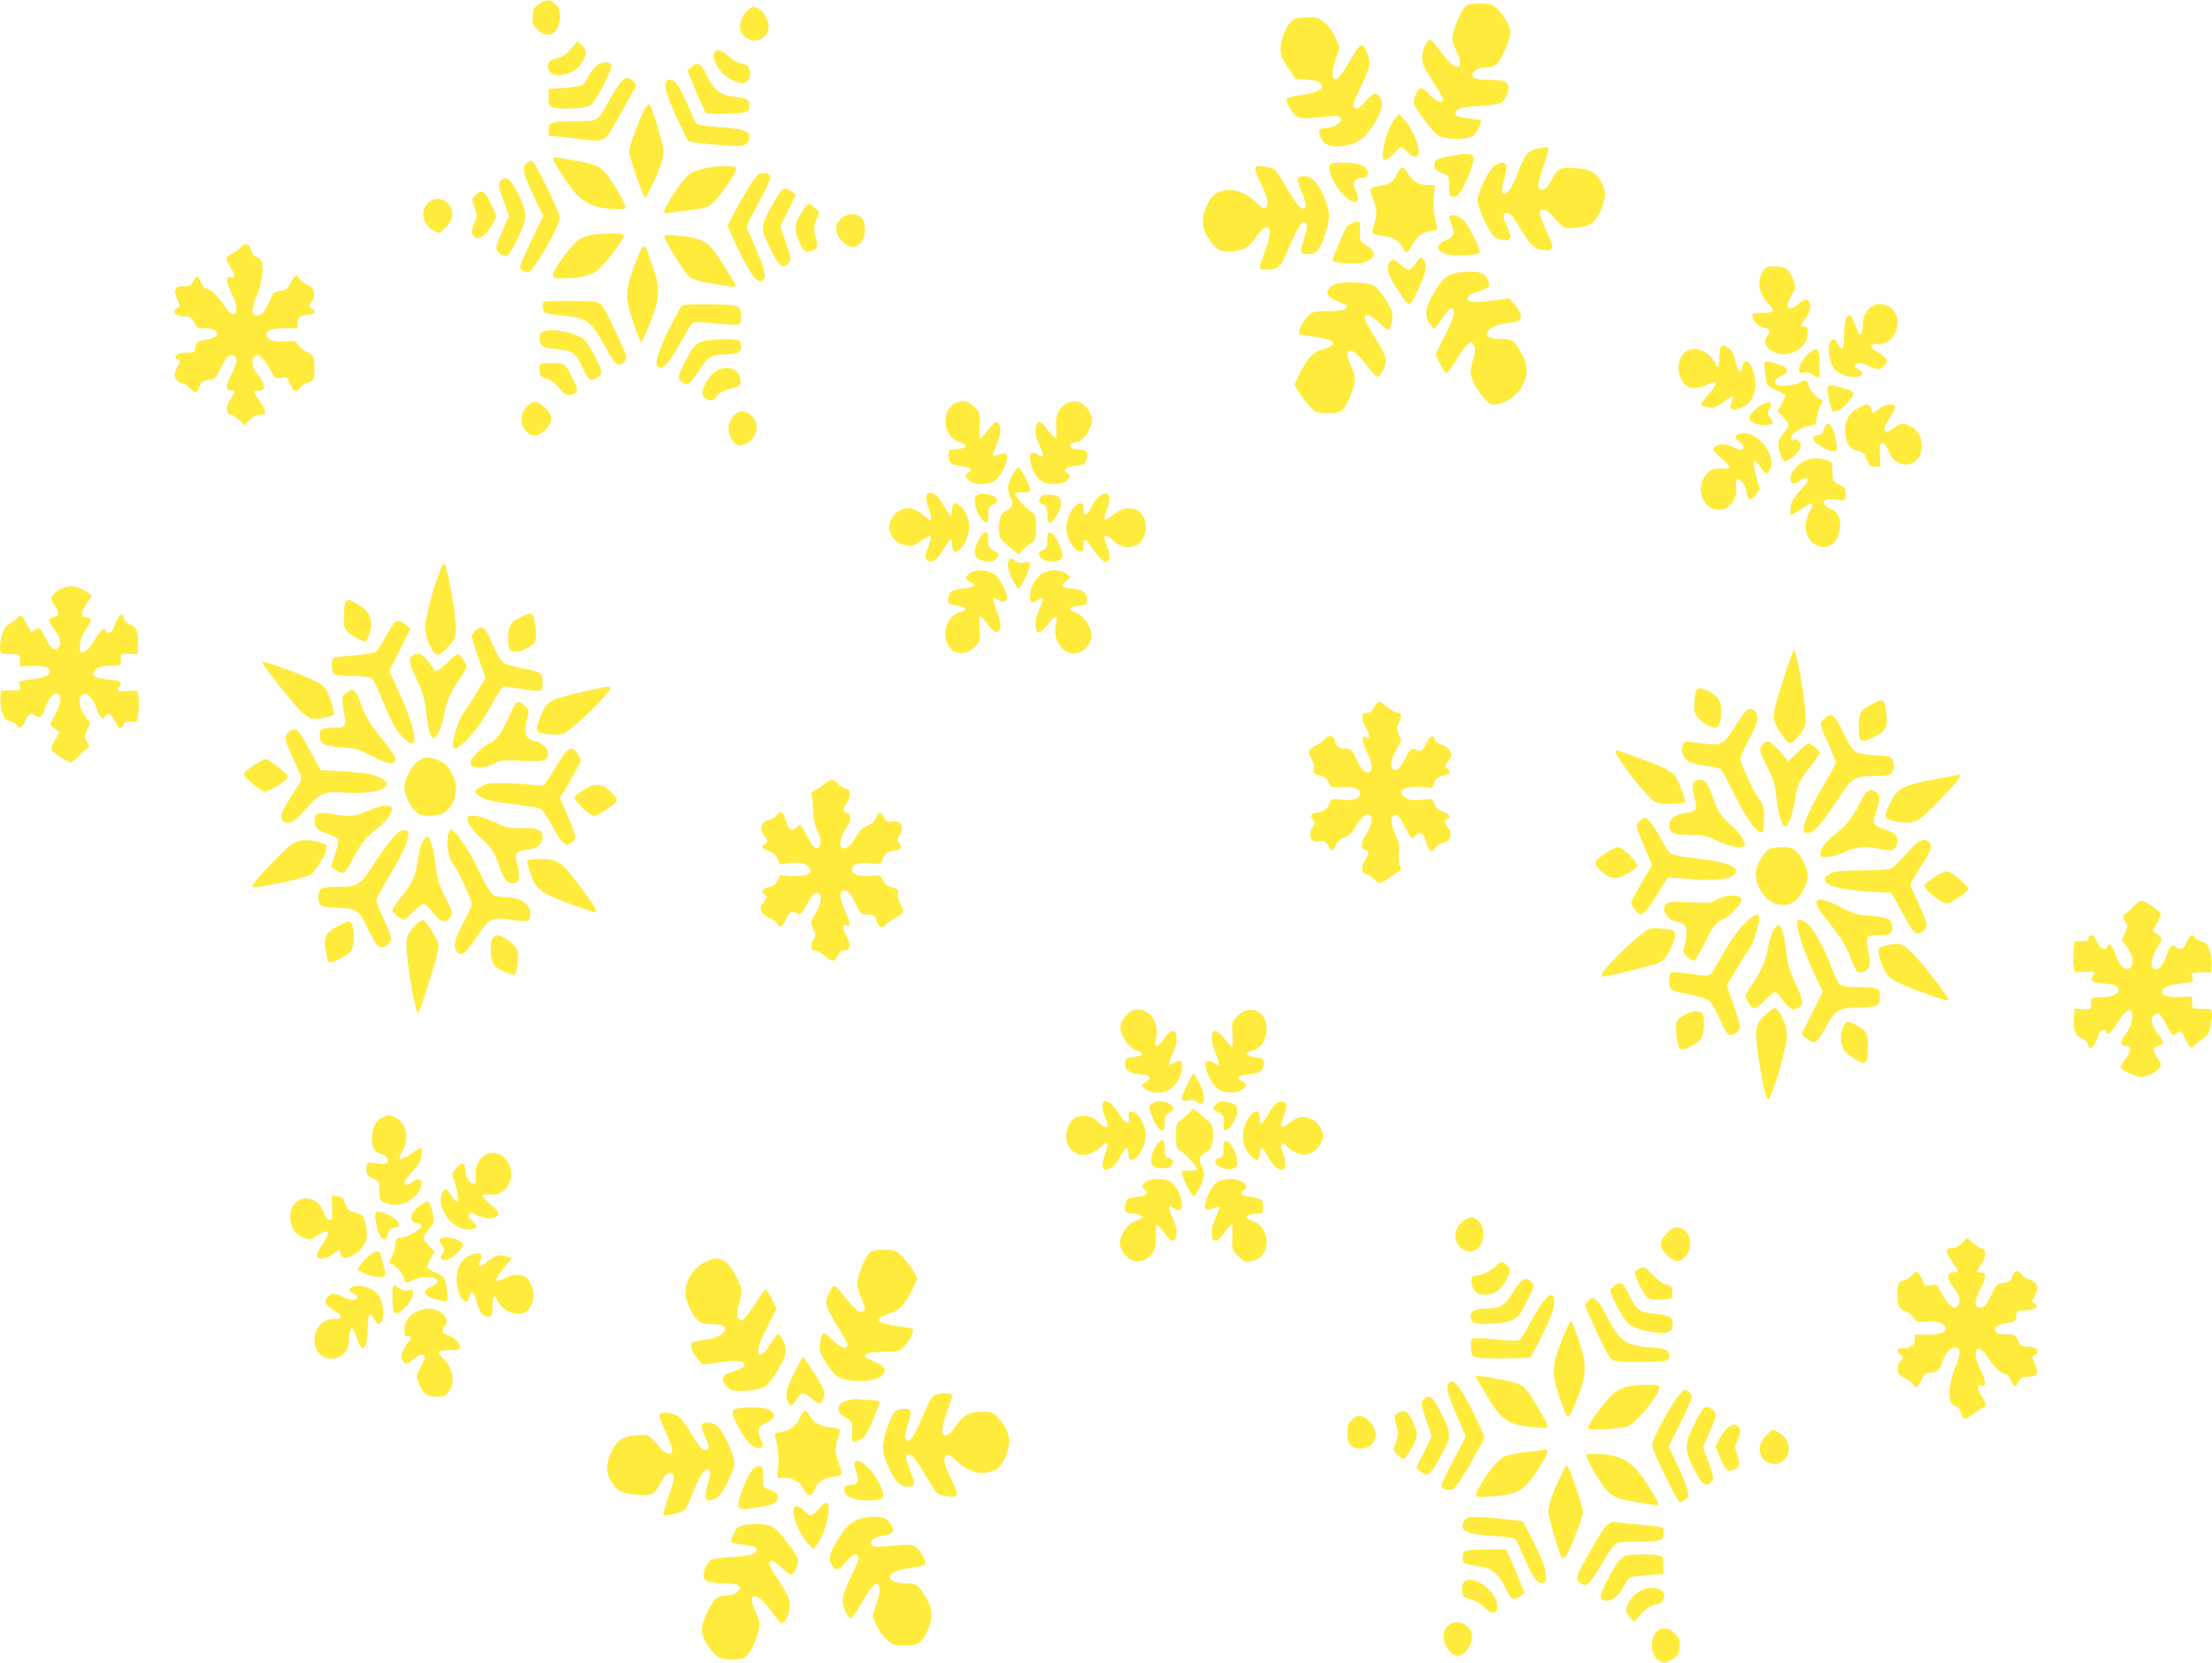 <?xml version="1.0" standalone="no"?>
<!DOCTYPE svg PUBLIC "-//W3C//DTD SVG 20010904//EN"
 "http://www.w3.org/TR/2001/REC-SVG-20010904/DTD/svg10.dtd">
<svg version="1.0" xmlns="http://www.w3.org/2000/svg"
 width="1280pt" height="962pt" viewBox="0 0 1280 962"
 preserveAspectRatio="xMidYMid meet">
<g transform="translate(0,962) scale(0.1,-0.1)"
fill="#ffeb3b" stroke="none">
<path d="M3119 9597 c-30 -20 -34 -29 -37 -70 -3 -41 1 -51 27 -77 62 -62 131
-24 131 72 0 40 -5 53 -26 73 -33 31 -52 31 -95 2z"/>
<path d="M8486 9589 c-20 -12 -58 -91 -76 -158 -10 -38 -8 -48 14 -98 28 -59
32 -88 16 -98 -18 -11 -55 21 -106 89 -26 36 -51 66 -55 66 -22 0 -49 -56 -49
-100 0 -42 8 -60 60 -139 33 -50 60 -98 60 -106 0 -27 -36 -15 -75 25 -21 22
-45 40 -52 40 -19 0 -47 -64 -40 -91 8 -31 104 -157 138 -182 35 -25 166 -28
203 -3 21 13 55 82 44 90 -1 2 -34 7 -73 12 -53 7 -71 13 -73 26 -5 27 33 39
136 45 54 3 107 10 119 14 28 10 55 62 51 97 -3 31 -27 39 -120 41 -69 1 -88
8 -88 30 0 20 39 41 75 41 54 0 75 18 111 94 42 93 43 125 3 188 -48 74 -71
88 -143 88 -33 0 -69 -5 -80 -11z"/>
<path d="M4316 9550 c-36 -43 -44 -95 -19 -128 55 -74 166 -28 149 63 -9 45
-51 95 -81 95 -14 0 -34 -13 -49 -30z"/>
<path d="M7481 9504 c-34 -24 -71 -110 -71 -166 0 -38 8 -57 43 -110 l42 -63
68 -5 c62 -5 86 -16 87 -41 0 -19 -45 -38 -114 -47 -43 -6 -83 -15 -88 -20
-15 -15 31 -94 62 -109 19 -8 50 -9 122 -1 54 6 104 8 113 4 43 -16 -13 -66
-75 -66 -38 0 -46 -19 -25 -60 20 -39 56 -53 120 -45 89 12 129 38 180 119 54
87 64 126 41 161 -23 35 -39 31 -84 -21 -27 -32 -45 -45 -56 -41 -24 9 -20 25
30 128 31 63 47 107 47 134 0 45 -27 105 -47 105 -7 0 -35 -38 -61 -85 -51
-90 -77 -121 -94 -110 -17 10 -13 52 10 120 l21 62 -22 52 c-12 28 -40 67 -61
86 -36 32 -44 35 -102 35 -42 0 -70 -5 -86 -16z"/>
<path d="M3323 9359 c-37 -46 -65 -68 -96 -75 -42 -8 -57 -22 -57 -49 0 -41
47 -60 108 -43 42 11 77 40 98 80 20 39 17 61 -10 87 l-24 23 -19 -23z"/>
<path d="M4134 9315 c-17 -42 34 -123 96 -155 70 -36 110 -23 110 36 0 36 -12
49 -57 58 -17 4 -48 23 -68 42 -39 36 -72 44 -81 19z"/>
<path d="M3447 9236 c-14 -13 -35 -42 -47 -65 -11 -23 -26 -44 -33 -47 -7 -2
-52 -7 -102 -12 l-90 -7 0 -49 c0 -48 1 -50 35 -59 19 -5 70 -7 113 -4 62 4
84 10 102 27 34 32 120 203 112 223 -9 25 -59 21 -90 -7z"/>
<path d="M4000 9232 l-22 -18 32 -79 c17 -44 41 -100 53 -125 l22 -45 77 -3
c42 -1 98 1 124 5 48 8 49 9 49 43 0 38 3 37 -117 55 -53 8 -97 50 -130 122
-31 68 -48 77 -88 45z"/>
<path d="M3587 9138 c-13 -18 -44 -67 -67 -108 -66 -116 -56 -110 -184 -111
-147 -1 -161 -6 -161 -49 l0 -35 75 -7 c41 -5 106 -12 144 -17 72 -10 98 -4
124 28 20 26 162 278 162 288 0 15 -35 43 -53 43 -9 0 -27 -15 -40 -32z"/>
<path d="M3854 9145 c-12 -29 8 -91 68 -217 l60 -126 42 -6 c84 -13 243 -24
270 -19 31 6 50 35 41 63 -8 26 -55 37 -187 46 -66 4 -112 12 -118 19 -6 7
-28 54 -49 104 -22 50 -49 104 -61 121 -23 32 -57 40 -66 15z"/>
<path d="M3741 9006 c-21 -25 -101 -229 -101 -258 0 -26 61 -212 84 -256 12
-22 14 -19 49 55 48 103 67 159 67 198 0 32 -65 253 -79 268 -4 4 -13 1 -20
-7z"/>
<path d="M8072 8935 c-48 -61 -89 -223 -62 -240 8 -5 27 7 52 34 22 22 42 41
46 41 3 0 21 -14 38 -31 67 -64 86 -1 33 106 -17 35 -43 75 -59 90 l-27 26
-21 -26z"/>
<path d="M8903 8761 c-59 -10 -78 -31 -114 -128 -34 -90 -62 -133 -85 -133
-18 0 -18 20 2 91 9 32 14 65 11 74 -9 21 -40 19 -72 -7 -34 -26 -95 -154 -95
-198 0 -42 71 -193 101 -213 13 -10 38 -17 56 -17 40 0 43 17 13 81 -27 60
-26 81 3 77 16 -2 36 -26 70 -83 61 -102 84 -125 133 -131 69 -8 72 3 25 103
-22 50 -41 100 -41 111 0 34 35 27 72 -15 71 -79 65 -76 135 -70 79 6 109 25
142 90 34 69 37 123 9 171 -34 58 -64 75 -140 82 -95 9 -113 2 -142 -54 -28
-56 -50 -77 -71 -68 -22 8 -19 33 18 140 31 88 34 108 18 105 -3 -1 -25 -5
-48 -8z"/>
<path d="M8383 8715 c-77 -17 -83 -20 -83 -50 0 -26 10 -35 55 -50 29 -10 30
-13 30 -70 0 -54 2 -60 22 -63 14 -2 29 7 46 30 30 40 82 182 74 203 -8 19
-58 19 -144 0z"/>
<path d="M3200 8702 c0 -17 100 -169 135 -205 56 -57 107 -79 202 -85 60 -3
83 -2 83 7 0 29 -93 182 -131 217 -30 27 -69 39 -183 59 -103 17 -106 18 -106
7z"/>
<path d="M3046 8675 c-27 -20 -18 -61 45 -194 l52 -112 -66 -137 c-37 -75 -67
-145 -67 -154 0 -25 37 -43 56 -27 42 34 174 270 174 309 0 32 -147 330 -162
330 -7 0 -21 -7 -32 -15z"/>
<path d="M7703 8673 c-35 -13 14 -129 78 -187 64 -58 97 -40 64 34 -21 47 -11
67 38 72 27 2 32 7 32 28 0 37 -53 60 -135 59 -36 0 -71 -3 -77 -6z"/>
<path d="M4080 8646 c-72 -16 -92 -27 -133 -78 -50 -63 -110 -165 -103 -176 3
-6 21 -7 43 -2 21 5 72 11 113 15 41 4 88 15 103 24 42 24 157 182 157 216 0
19 -97 20 -180 1z"/>
<path d="M7265 8647 c-4 -8 7 -41 23 -73 47 -95 57 -133 39 -151 -14 -14 -20
-11 -65 31 -70 65 -143 83 -216 52 -25 -11 -40 -28 -60 -69 -35 -75 -34 -130
2 -188 45 -68 67 -84 121 -83 82 1 118 20 159 82 25 37 44 57 57 57 31 0 30
-42 -4 -135 -17 -46 -31 -90 -31 -97 0 -8 13 -13 34 -13 60 0 85 16 108 67 81
189 104 227 126 200 8 -10 6 -29 -8 -76 -29 -92 -28 -101 18 -101 50 0 67 19
98 110 34 95 32 140 -5 223 -39 86 -69 117 -116 117 -44 0 -44 -10 -8 -103 20
-51 24 -70 15 -79 -18 -18 -47 14 -108 118 -29 50 -60 96 -67 103 -8 6 -35 14
-60 17 -37 5 -48 3 -52 -9z"/>
<path d="M8089 8623 c-19 -50 -48 -71 -105 -79 -60 -7 -62 -12 -40 -71 24 -65
26 -89 11 -139 -8 -27 -15 -54 -15 -60 0 -6 24 -14 54 -17 62 -6 101 -28 122
-68 19 -39 30 -36 54 10 25 51 59 77 110 85 33 5 40 10 36 24 -17 52 -25 130
-19 182 l6 60 -45 0 c-51 0 -89 24 -113 71 -19 37 -42 37 -56 2z"/>
<path d="M4360 8578 c-17 -23 -58 -91 -91 -152 l-60 -109 22 -51 c32 -76 88
-184 116 -227 29 -44 51 -55 71 -36 18 19 5 67 -54 200 -24 55 -44 104 -44
108 0 5 32 67 71 139 39 71 69 137 67 147 -2 12 -14 19 -35 21 -28 3 -36 -3
-63 -40z"/>
<path d="M2897 8572 c-16 -18 -15 -24 15 -109 l33 -91 -23 -54 c-56 -128 -58
-135 -37 -158 21 -23 48 -26 63 -7 6 6 29 49 51 94 54 109 54 142 -1 253 -46
91 -69 107 -101 72z"/>
<path d="M4512 8505 c-11 -13 -39 -61 -62 -106 -49 -95 -49 -103 13 -229 45
-91 68 -108 100 -72 17 18 16 24 -15 115 l-32 96 44 92 45 91 -24 19 c-31 25
-46 24 -69 -6z"/>
<path d="M2749 8489 c-11 -11 -19 -26 -16 -32 31 -85 31 -86 14 -122 -21 -44
-22 -69 -2 -85 12 -10 21 -10 40 -2 26 12 85 95 85 120 0 8 -14 43 -31 78 -33
70 -53 80 -90 43z"/>
<path d="M2475 8445 c-47 -46 -28 -127 37 -161 30 -15 31 -15 64 17 18 17 36
45 39 61 19 84 -81 143 -140 83z"/>
<path d="M4640 8393 c-42 -66 -46 -100 -20 -161 29 -68 42 -78 80 -62 34 14
35 21 18 85 -10 39 -10 52 5 93 l18 47 -26 23 c-14 12 -30 22 -36 22 -5 0 -23
-21 -39 -47z"/>
<path d="M4865 8355 c-38 -37 -34 -88 9 -131 41 -41 74 -43 106 -9 31 33 34
113 6 144 -28 30 -89 29 -121 -4z"/>
<path d="M8393 8373 c-10 -3 -9 -13 2 -40 26 -61 20 -83 -24 -100 -66 -26 -65
-66 3 -84 43 -12 173 -6 188 9 11 11 -63 161 -93 188 -26 24 -57 35 -76 27z"/>
<path d="M7825 8330 c-12 -4 -25 -14 -31 -21 -13 -17 -84 -182 -84 -196 0 -14
132 -23 178 -12 71 16 81 64 22 98 -42 23 -44 29 -40 99 2 44 -5 49 -45 32z"/>
<path d="M3420 8261 c-19 -4 -44 -12 -56 -18 -50 -28 -164 -177 -164 -215 0
-16 9 -18 68 -18 88 1 149 15 190 47 39 29 152 178 152 199 0 11 -17 14 -77
13 -43 -1 -94 -4 -113 -8z"/>
<path d="M3846 8244 c13 -36 99 -176 129 -210 28 -31 38 -35 152 -56 68 -12
125 -19 128 -16 10 10 -114 205 -150 237 -41 36 -84 49 -188 58 -73 6 -77 5
-71 -13z"/>
<path d="M1397 8192 c-10 -11 -33 -28 -52 -38 -42 -22 -43 -32 -9 -84 26 -39
26 -64 -1 -54 -30 12 -28 -28 4 -91 58 -112 22 -173 -42 -72 -36 56 -80 97
-104 97 -8 0 -21 16 -29 35 -17 42 -29 44 -46 8 -11 -23 -20 -28 -52 -28 -54
0 -65 -21 -41 -75 18 -39 18 -43 2 -51 -37 -21 -14 -49 41 -49 34 0 44 -8 59
-42 11 -25 18 -28 62 -28 32 0 53 -5 61 -16 19 -22 -4 -41 -65 -51 -47 -8 -50
-10 -53 -41 -3 -31 -4 -32 -51 -32 -56 0 -85 -21 -54 -39 17 -10 17 -11 1 -41
-10 -18 -18 -40 -18 -49 0 -21 30 -51 51 -51 9 0 25 -11 37 -25 29 -33 40 -32
57 9 13 30 20 35 52 38 36 3 40 7 73 73 29 59 39 70 60 70 38 0 38 -39 -1
-111 -34 -64 -34 -94 1 -94 26 0 25 -2 -6 -49 -29 -45 -29 -84 1 -89 11 -2 34
-17 51 -33 l30 -29 29 30 c18 19 39 30 56 30 43 0 44 17 5 74 -20 29 -36 56
-36 59 0 4 11 7 25 7 46 0 42 39 -11 103 -27 33 -31 79 -9 97 13 11 20 9 41
-11 14 -13 37 -46 51 -72 24 -47 26 -49 59 -42 32 6 36 4 49 -28 22 -52 39
-62 58 -33 9 13 28 27 44 31 37 9 43 20 43 82 0 68 -6 81 -45 98 -19 7 -41 25
-51 40 -16 24 -20 25 -73 20 -61 -6 -103 8 -109 37 -5 26 35 40 109 39 l69 -1
0 30 c0 33 26 50 76 50 27 0 33 24 9 34 -19 7 -19 30 1 46 9 8 14 25 12 44 -2
25 -11 35 -40 48 -20 10 -42 27 -48 38 -14 26 -25 19 -50 -30 -17 -33 -25 -39
-56 -42 -21 -2 -40 -10 -45 -18 -4 -8 -17 -36 -29 -63 -23 -50 -48 -71 -74
-61 -22 9 -20 41 9 112 44 109 46 218 3 224 -14 2 -25 15 -33 38 -14 41 -34
48 -58 22z"/>
<path d="M3693 8138 c-77 -185 -81 -232 -27 -390 21 -60 40 -108 44 -108 4 0
27 48 50 108 59 146 62 198 20 323 -53 155 -51 153 -87 67z"/>
<path d="M8190 8095 c-26 -43 -42 -44 -87 -5 -40 35 -49 37 -63 11 -20 -38
-10 -70 51 -162 69 -104 60 -105 120 15 40 82 50 141 27 164 -18 18 -24 15
-48 -23z"/>
<path d="M10222 8073 c-19 -7 -42 -58 -42 -93 0 -40 23 -90 56 -121 40 -37 32
-49 -36 -49 -51 0 -60 -3 -60 -18 0 -26 37 -62 71 -69 33 -6 36 -19 13 -51
-20 -29 -10 -59 29 -83 84 -51 207 10 207 102 0 32 -3 39 -20 39 -26 0 -25 4
4 43 31 42 39 72 26 97 -14 27 -26 25 -66 -10 -20 -17 -40 -27 -49 -24 -20 8
-19 14 11 73 27 51 27 51 10 96 -10 25 -27 52 -39 60 -20 14 -88 19 -115 8z"/>
<path d="M8428 8041 c-56 -12 -84 -35 -129 -112 -50 -87 -58 -132 -30 -176 12
-18 25 -33 30 -33 5 0 26 27 47 60 24 37 45 59 54 57 26 -5 13 -58 -42 -165
l-52 -102 27 -55 c15 -30 31 -55 36 -55 5 0 28 30 51 68 45 71 78 112 91 112
5 0 13 -9 19 -20 8 -16 7 -34 -4 -74 -9 -30 -16 -65 -16 -78 0 -57 89 -188
128 -188 68 0 140 47 174 114 32 62 29 120 -11 189 -39 68 -53 77 -124 77 -66
0 -90 19 -62 50 20 23 60 36 133 45 49 7 52 8 52 36 0 19 -12 42 -34 66 l-33
37 -96 -13 c-107 -15 -150 -10 -145 17 2 11 23 23 58 34 29 10 58 22 63 27 15
15 -13 71 -40 82 -28 10 -90 10 -145 0z"/>
<path d="M7740 7980 c-18 -4 -40 -16 -47 -26 -25 -34 -15 -50 50 -78 58 -25
61 -28 43 -42 -14 -9 -46 -14 -104 -14 -83 0 -85 -1 -116 -33 -37 -40 -61 -96
-43 -102 7 -2 49 -9 94 -15 93 -14 118 -30 81 -53 -13 -8 -37 -18 -55 -22 -40
-8 -87 -60 -124 -139 l-28 -60 22 -40 c12 -22 40 -59 63 -83 40 -42 42 -43
108 -43 80 0 94 11 132 104 31 75 30 110 -2 180 -26 58 -25 76 5 76 18 0 56
-38 114 -114 15 -20 32 -36 38 -36 16 0 49 63 49 95 0 20 -21 64 -59 125 -33
52 -61 104 -63 115 -6 36 30 28 80 -19 27 -25 52 -46 55 -46 12 0 29 73 23
102 -7 36 -77 138 -107 157 -27 16 -161 24 -209 11z"/>
<path d="M3147 7873 c-11 -11 -8 -50 6 -61 6 -6 50 -13 97 -17 148 -12 173
-32 260 -195 48 -91 71 -107 104 -71 17 19 17 22 -20 103 -88 198 -111 235
-145 242 -42 8 -294 8 -302 -1z"/>
<path d="M3942 7848 c-5 -7 -33 -58 -61 -113 -81 -161 -99 -229 -64 -242 23
-9 67 44 127 156 27 50 55 96 62 102 9 7 49 7 132 -2 65 -7 127 -9 136 -6 13
5 16 17 14 54 -4 59 -8 61 -194 62 -102 1 -144 -2 -152 -11z"/>
<path d="M10824 7842 c-30 -24 -44 -55 -44 -99 0 -21 -5 -45 -10 -53 -7 -11
-12 -6 -25 25 -31 80 -35 87 -48 82 -16 -5 -24 -47 -26 -129 -1 -74 -12 -85
-36 -38 -18 36 -30 38 -46 9 -14 -27 -6 -97 16 -140 25 -48 123 -77 165 -49
13 9 12 12 -4 25 -10 8 -23 16 -29 18 -17 5 2 27 24 27 11 0 32 -6 47 -14 52
-26 67 -27 90 -6 33 31 27 45 -28 79 -57 35 -57 51 -2 51 67 0 112 52 112 130
0 81 -96 131 -156 82z"/>
<path d="M3138 7699 c-21 -12 -23 -48 -5 -73 10 -14 34 -20 90 -26 93 -9 109
-21 148 -108 16 -34 35 -65 44 -68 20 -8 65 22 65 43 0 29 -68 157 -98 187
-47 44 -198 72 -244 45z"/>
<path d="M4095 7651 c-66 -11 -82 -27 -130 -123 -43 -86 -45 -92 -29 -109 34
-37 59 -24 108 55 51 82 74 96 158 96 27 0 58 5 69 10 21 12 25 50 7 68 -13
13 -114 14 -183 3z"/>
<path d="M9957 7613 c-4 -3 -7 -30 -7 -60 0 -53 -13 -71 -25 -34 -3 11 -22 34
-41 50 -39 35 -94 42 -131 16 -47 -33 -53 -126 -13 -178 30 -37 69 -42 130
-16 77 33 77 22 2 -70 l-34 -41 27 -10 c43 -16 61 -12 110 26 51 39 65 38 46
-2 -18 -41 -1 -52 52 -34 58 20 91 82 84 156 -9 95 -60 152 -74 84 -10 -52
-29 -31 -47 53 -10 46 -58 82 -79 60z"/>
<path d="M10470 7579 c-35 -29 -60 -70 -60 -97 0 -21 4 -23 28 -17 20 4 36 0
54 -14 14 -11 28 -17 32 -14 8 8 8 111 0 141 -8 27 -22 28 -54 1z"/>
<path d="M10213 7472 c9 -82 12 -87 68 -110 27 -12 49 -26 49 -32 0 -6 -10
-29 -22 -50 l-23 -39 33 -33 c17 -19 32 -40 32 -47 0 -7 -13 -29 -30 -48 -32
-36 -36 -57 -20 -115 14 -48 25 -54 58 -33 37 24 62 56 62 81 0 22 -24 39 -40
29 -15 -9 -22 15 -9 31 18 22 84 54 112 54 22 0 25 6 31 48 3 26 14 59 23 72
12 17 13 25 5 28 -29 9 -71 55 -77 82 -8 34 -14 36 -57 14 -30 -16 -108 -21
-128 -9 -20 13 -9 35 25 49 57 24 45 53 -31 74 -67 19 -68 19 -61 -46z"/>
<path d="M3127 7513 c-12 -11 -8 -60 6 -70 6 -6 24 -13 39 -17 15 -3 41 -24
59 -45 37 -47 51 -54 84 -41 32 12 31 28 -1 93 -41 82 -48 87 -119 87 -34 0
-65 -3 -68 -7z"/>
<path d="M4126 7460 c-37 -33 -69 -100 -60 -125 10 -25 41 -37 64 -25 11 6 20
15 20 20 0 13 46 36 90 45 42 9 51 21 43 55 -10 43 -32 60 -79 60 -34 0 -51
-7 -78 -30z"/>
<path d="M10574 7377 c-4 -13 21 -125 30 -135 3 -2 16 -2 30 2 29 7 101 90 91
105 -7 12 -98 41 -127 41 -10 0 -21 -6 -24 -13z"/>
<path d="M3050 7271 c-40 -40 -43 -109 -5 -146 34 -35 70 -32 111 9 45 45 45
81 2 123 -50 47 -73 50 -108 14z"/>
<path d="M5534 7290 c-92 -37 -80 -195 16 -226 19 -6 36 -16 37 -21 4 -12 -29
-23 -69 -23 -25 0 -28 -4 -28 -32 0 -47 9 -55 67 -63 57 -7 76 -22 49 -37 -42
-24 4 -68 72 -68 24 0 55 6 70 14 46 23 99 144 72 161 -6 4 -25 1 -41 -5 -16
-7 -32 -11 -34 -8 -3 3 6 30 20 61 17 37 25 69 23 94 -5 56 -28 54 -73 -7 -21
-28 -40 -48 -44 -45 -3 4 -4 38 -2 76 3 68 2 70 -32 104 -35 35 -62 42 -103
25z"/>
<path d="M6164 7281 c-41 -25 -58 -68 -52 -136 3 -31 1 -58 -3 -60 -4 -3 -24
18 -44 45 -45 61 -68 63 -73 7 -2 -25 6 -57 23 -94 27 -60 26 -75 -5 -55 -40
25 -53 16 -48 -33 6 -51 41 -109 76 -124 34 -16 104 -13 130 5 26 18 28 32 5
49 -25 19 -8 32 52 40 51 6 55 9 63 38 11 40 -1 57 -42 57 -17 0 -37 4 -45 9
-17 11 -6 31 17 31 28 0 61 28 82 70 25 49 25 77 1 114 -37 56 -85 69 -137 37z"/>
<path d="M10158 7252 c-46 -43 -46 -65 -3 -82 35 -13 92 -13 100 1 4 5 0 18
-9 28 -18 20 -21 47 -6 56 6 3 10 13 10 21 0 28 -50 15 -92 -24z"/>
<path d="M10765 7266 c-69 -31 -99 -92 -84 -172 11 -56 22 -69 68 -81 34 -9
40 -15 60 -65 8 -22 17 -28 42 -28 l31 0 -4 68 c-3 60 -1 67 16 67 13 0 23
-14 35 -45 42 -116 191 -96 191 26 0 59 -21 97 -64 118 -45 21 -53 21 -98 -11
-27 -18 -42 -23 -49 -16 -11 11 -4 27 42 100 11 18 18 37 14 43 -11 19 -63 10
-93 -15 -36 -30 -42 -31 -42 -6 0 15 -21 34 -33 31 -1 -1 -15 -7 -32 -14z"/>
<path d="M4246 7215 c-13 -14 -26 -37 -29 -51 -7 -40 11 -92 39 -110 21 -14
29 -14 55 -3 68 27 90 115 41 162 -36 34 -75 35 -106 2z"/>
<path d="M10555 7138 c-8 -26 -16 -34 -37 -36 -48 -6 -30 -41 39 -76 18 -9 42
-16 54 -16 20 0 21 3 15 52 -8 58 -30 108 -49 108 -7 0 -17 -15 -22 -32z"/>
<path d="M10075 7112 c-38 -8 -41 -22 -11 -46 20 -15 27 -28 23 -39 -6 -15
-10 -15 -49 3 -52 24 -88 25 -114 5 -18 -15 -17 -18 41 -70 61 -56 61 -58 -7
-55 -46 2 -74 -13 -98 -53 -48 -79 3 -187 87 -187 60 0 109 65 100 132 -3 21
-1 41 5 44 18 11 49 -32 55 -75 7 -49 24 -52 56 -9 l20 27 -21 78 c-11 43 -17
82 -12 87 4 4 20 -10 35 -33 31 -46 40 -50 55 -22 45 85 -69 233 -165 213z"/>
<path d="M10442 6953 c-43 -21 -82 -68 -82 -99 0 -34 24 -40 56 -15 25 20 44
20 44 0 0 -5 -17 -28 -39 -52 -21 -23 -43 -52 -50 -64 -11 -22 -16 -83 -6 -83
3 0 30 16 60 37 31 20 59 33 62 29 4 -4 -3 -26 -16 -49 -43 -74 -22 -165 44
-193 65 -27 120 14 131 98 8 59 -9 96 -50 113 -68 29 -51 69 24 55 25 -4 48
-6 52 -4 5 3 8 20 8 39 0 29 -5 36 -37 52 -35 17 -38 21 -39 63 -1 66 -1 67
-35 79 -44 15 -88 13 -127 -6z"/>
<path d="M5856 6865 c-29 -56 -30 -72 -5 -133 15 -36 10 -44 -47 -78 -27 -16
-33 -136 -8 -158 11 -9 37 -31 58 -50 l40 -33 30 31 c17 17 40 36 51 42 17 10
20 22 20 84 0 62 -3 74 -20 84 -31 17 -106 98 -102 110 2 6 22 10 46 8 35 -3
41 0 41 16 0 23 -51 125 -66 129 -6 2 -23 -21 -38 -52z"/>
<path d="M5367 6763 c-12 -11 -8 -46 10 -95 20 -58 12 -70 -25 -36 -75 71
-154 61 -198 -23 -30 -59 20 -136 93 -145 37 -5 48 0 115 48 28 20 31 2 8 -58
-19 -51 -19 -59 -6 -72 24 -25 61 -1 97 63 17 30 35 55 40 55 5 0 9 -16 9 -35
0 -50 31 -48 66 4 46 71 42 158 -11 215 -35 37 -55 34 -55 -9 0 -19 -4 -35 -9
-35 -5 0 -23 25 -40 55 -35 62 -73 90 -94 68z"/>
<path d="M5661 6759 c-21 -8 -23 -14 -19 -53 6 -48 41 -106 64 -106 10 0 14
13 14 45 0 39 3 47 25 55 14 5 25 16 25 24 0 28 -70 50 -109 35z"/>
<path d="M6375 6758 c-25 -14 -40 -33 -65 -80 -25 -47 -40 -48 -40 -3 0 41
-19 46 -51 14 -28 -28 -49 -81 -49 -124 0 -59 46 -135 82 -135 16 0 19 6 16
32 -5 46 15 45 47 -4 40 -62 66 -88 87 -88 23 0 24 42 3 93 -8 20 -15 41 -15
47 0 18 26 11 50 -15 53 -57 145 -52 174 10 42 87 0 175 -82 175 -31 0 -52 -9
-87 -36 -26 -19 -50 -33 -53 -29 -3 3 2 28 12 55 27 76 15 113 -29 88z"/>
<path d="M6020 6740 c-13 -24 -14 -23 18 -39 18 -9 22 -20 22 -56 0 -24 4 -46
9 -49 15 -10 60 52 67 91 10 51 -4 67 -59 71 -38 3 -48 0 -57 -18z"/>
<path d="M5682 6528 c-20 -27 -42 -78 -42 -101 0 -32 20 -48 67 -54 31 -4 42
-1 58 17 19 22 19 23 2 34 -48 29 -51 34 -49 75 3 42 -14 56 -36 29z"/>
<path d="M6060 6495 c0 -39 -4 -47 -25 -57 -31 -14 -32 -32 -3 -52 28 -20 78
-21 103 -2 17 12 18 18 7 52 -16 54 -49 104 -67 104 -11 0 -15 -11 -15 -45z"/>
<path d="M5835 6371 c-8 -27 3 -68 32 -119 24 -42 25 -43 39 -23 23 32 54 104
54 125 0 15 -5 17 -33 12 -22 -4 -40 -1 -52 9 -26 19 -33 19 -40 -4z"/>
<path d="M2542 6307 c-42 -110 -82 -267 -82 -316 0 -56 38 -147 66 -158 10 -4
32 10 62 40 40 41 46 51 50 99 5 68 -51 388 -69 388 -4 0 -17 -24 -27 -53z"/>
<path d="M5612 6304 c-29 -20 -28 -38 4 -52 37 -17 21 -30 -46 -38 -66 -7 -77
-15 -82 -59 -3 -29 -1 -30 50 -39 57 -10 64 -25 16 -38 -66 -17 -103 -107 -74
-178 27 -66 104 -78 157 -25 35 35 36 36 31 106 -3 38 -2 72 2 74 5 3 24 -18
45 -46 65 -91 99 -37 51 83 -27 67 -26 79 4 60 26 -16 49 -15 56 2 9 22 -36
114 -68 141 -35 30 -110 34 -146 9z"/>
<path d="M6019 6293 c-36 -30 -59 -78 -59 -121 0 -39 8 -44 41 -25 16 9 31 14
34 11 3 -3 -6 -30 -20 -61 -17 -37 -25 -69 -23 -94 5 -56 28 -54 73 7 42 57
59 55 45 -5 -28 -121 91 -216 170 -136 39 39 46 73 25 121 -20 45 -49 75 -87
89 -42 16 -34 28 22 36 46 6 50 9 50 34 0 42 -20 58 -78 64 -72 8 -80 15 -46
43 l29 24 -24 20 c-36 31 -111 28 -152 -7z"/>
<path d="M339 6205 c-48 -32 -52 -47 -23 -86 29 -40 28 -61 -5 -69 -35 -8 -35
-22 -1 -65 35 -45 47 -82 33 -104 -20 -32 -47 -18 -74 37 -35 72 -44 80 -68
58 -19 -17 -20 -17 -46 33 -25 51 -38 61 -50 41 -4 -6 -24 -22 -44 -35 -30
-18 -41 -33 -50 -69 -15 -59 -14 -106 2 -108 6 0 32 -1 57 -2 45 -1 45 -1 45
-36 l0 -35 67 3 c70 3 108 -8 108 -33 0 -21 -36 -36 -107 -45 -72 -9 -78 -12
-70 -35 11 -28 7 -30 -51 -30 l-57 0 -3 -40 c-1 -22 3 -60 10 -84 12 -38 19
-46 46 -53 18 -5 35 -15 39 -23 10 -28 35 -15 50 25 16 40 38 51 60 29 19 -19
41 -2 53 40 14 52 51 97 73 88 32 -12 18 -74 -33 -155 -14 -21 -13 -24 14 -46
l30 -23 -27 -45 c-21 -37 -24 -48 -14 -60 17 -22 89 -68 106 -68 8 0 30 17 50
39 20 21 42 40 49 42 11 4 10 11 -4 36 -17 29 -17 32 0 71 l18 40 -31 42 c-34
47 -41 99 -16 120 24 20 65 -16 81 -72 16 -53 40 -80 50 -54 11 29 39 18 58
-24 10 -22 22 -40 27 -40 18 0 24 5 24 20 0 11 11 15 40 15 l40 0 6 58 c4 31
3 72 0 90 l-7 32 -57 -3 c-61 -4 -64 -2 -45 28 17 26 8 31 -64 39 -69 7 -88
15 -88 36 0 26 43 45 103 45 54 0 58 2 57 23 -4 47 -2 49 48 45 l47 -3 3 45
c6 78 -5 110 -42 125 -22 9 -36 23 -40 41 -7 25 -8 25 -25 10 -10 -9 -23 -34
-30 -56 -9 -29 -17 -40 -31 -40 -11 0 -20 5 -20 10 0 26 -28 5 -57 -43 -59
-98 -100 -112 -90 -32 2 27 17 60 37 88 33 47 33 67 -1 67 -33 0 -32 26 0 74
17 24 31 47 31 50 0 3 -20 17 -43 31 -55 32 -102 32 -148 0z"/>
<path d="M1996 6128 c-3 -13 -6 -50 -6 -84 0 -50 4 -64 23 -81 24 -23 80 -53
97 -53 19 0 42 71 37 113 -6 44 -25 69 -79 103 -47 30 -64 30 -72 2z"/>
<path d="M3014 6051 c-56 -25 -74 -54 -74 -117 0 -71 7 -84 41 -84 41 0 108
36 118 63 8 21 -3 129 -15 149 -8 12 -25 10 -70 -11z"/>
<path d="M2278 6013 c-8 -10 -31 -48 -51 -84 -20 -36 -43 -72 -52 -79 -10 -8
-61 -17 -126 -21 -60 -5 -114 -11 -119 -14 -14 -9 -12 -79 2 -93 7 -7 46 -12
103 -13 49 0 98 -4 109 -8 11 -4 34 -46 61 -112 58 -143 81 -188 123 -231 100
-105 92 13 -17 253 l-58 127 61 122 61 122 -28 24 c-33 29 -49 30 -69 7z"/>
<path d="M2752 5974 c-12 -8 -22 -24 -22 -34 0 -11 18 -70 40 -131 l40 -112
-47 -76 c-25 -42 -61 -97 -79 -122 -30 -42 -63 -142 -64 -191 0 -64 132 66
205 201 28 51 59 104 70 117 l20 24 99 -15 c55 -9 106 -13 113 -11 8 3 13 23
13 50 0 55 -6 59 -120 80 -47 9 -96 24 -109 34 -13 10 -39 53 -57 96 -47 111
-58 121 -102 90z"/>
<path d="M10322 5698 c-72 -228 -72 -229 -24 -308 22 -36 47 -66 55 -68 17 -4
61 39 84 82 12 23 14 47 9 105 -10 124 -52 351 -65 351 -4 0 -31 -73 -59 -162z"/>
<path d="M2388 5829 c-26 -15 -22 -46 16 -124 44 -92 53 -123 65 -227 11 -92
25 -132 44 -125 19 6 47 73 58 137 10 67 40 134 95 213 19 27 34 54 34 59 0
16 -33 67 -47 73 -8 2 -35 -17 -61 -45 -43 -45 -82 -65 -82 -42 0 5 -16 27
-36 50 -36 43 -55 49 -86 31z"/>
<path d="M1520 5784 c0 -13 184 -245 225 -283 48 -44 67 -48 142 -30 l45 12
-5 39 c-3 21 -16 60 -29 86 -20 40 -32 51 -89 79 -63 30 -261 103 -280 103 -5
0 -9 -3 -9 -6z"/>
<path d="M3376 5619 c-176 -40 -208 -55 -235 -112 -30 -62 -40 -102 -31 -118
6 -8 34 -15 77 -17 68 -4 69 -4 123 39 77 60 220 205 220 224 0 19 1 19 -154
-16z"/>
<path d="M9817 5626 c-15 -38 -18 -109 -7 -137 13 -30 82 -79 113 -79 24 0 37
32 37 92 0 65 -18 93 -74 119 -49 22 -62 23 -69 5z"/>
<path d="M2010 5617 c-32 -16 -35 -36 -19 -120 15 -81 11 -87 -63 -87 -67 0
-78 -7 -78 -46 0 -47 27 -61 129 -67 73 -5 95 -11 155 -42 81 -43 121 -56 142
-48 26 10 14 38 -55 125 -87 110 -107 142 -131 213 -19 56 -36 85 -49 85 -3 0
-17 -6 -31 -13z"/>
<path d="M10829 5545 c-65 -34 -72 -46 -73 -125 -1 -91 8 -101 74 -70 80 37
94 58 87 128 -11 102 -15 105 -88 67z"/>
<path d="M2982 5548 c-5 -7 -26 -49 -46 -93 -41 -88 -66 -121 -111 -139 -39
-17 -107 -92 -103 -114 5 -28 90 -28 135 -1 32 20 47 22 132 19 177 -6 180 -5
181 47 0 24 -43 63 -69 63 -9 0 -27 7 -39 16 -25 17 -28 51 -10 121 11 44 10
47 -16 70 -31 26 -40 28 -54 11z"/>
<path d="M7953 5533 c-9 -16 -18 -30 -20 -32 -1 -2 -13 -4 -25 -5 -32 -1 -34
-29 -4 -86 24 -45 22 -71 -3 -55 -24 14 -20 -23 9 -86 37 -80 36 -123 -3 -117
-16 2 -31 21 -55 71 -30 62 -34 67 -65 67 -41 0 -54 9 -62 42 -9 35 -31 42
-53 17 -9 -11 -34 -29 -55 -40 -48 -25 -53 -39 -28 -79 12 -21 18 -43 15 -60
-5 -23 -2 -27 33 -36 29 -7 41 -17 52 -40 13 -31 15 -32 70 -27 67 6 111 -8
111 -36 0 -32 -35 -44 -106 -37 -62 6 -64 6 -70 -19 -7 -30 -39 -55 -69 -55
-34 0 -48 -20 -29 -42 15 -16 15 -19 0 -42 -31 -48 -10 -94 36 -83 27 7 41 0
57 -30 16 -31 25 -29 42 9 9 22 25 35 49 43 26 9 42 25 67 68 34 57 68 80 85
56 13 -20 2 -64 -27 -107 -31 -45 -33 -82 -5 -89 25 -7 25 -17 -1 -59 -25 -40
-22 -77 6 -82 11 -2 32 -16 47 -30 30 -28 39 -26 106 23 18 13 38 25 43 27 7
2 6 13 -1 33 -6 17 -9 49 -5 75 5 36 1 56 -20 102 -31 67 -31 113 0 113 15 0
29 -18 53 -65 36 -72 43 -78 62 -55 24 29 47 18 60 -30 17 -60 33 -72 53 -42
9 14 30 27 46 30 45 9 59 51 31 88 -24 34 -25 45 -4 53 24 9 12 27 -26 40 -24
8 -39 21 -49 43 l-14 32 -63 -6 c-49 -5 -69 -2 -89 11 -58 38 -14 71 85 64
l68 -5 13 31 c11 23 23 33 52 39 40 10 47 23 21 42 -15 11 -15 15 7 44 22 30
22 34 9 58 -9 16 -29 30 -49 35 -20 6 -35 17 -38 29 -8 31 -31 22 -48 -18 -19
-45 -33 -55 -58 -42 -28 15 -36 9 -70 -56 -23 -43 -38 -60 -52 -60 -35 0 -32
58 5 118 31 50 31 51 15 87 -16 35 -16 40 0 70 19 37 14 60 -14 60 -11 0 -36
14 -54 30 -43 37 -52 37 -74 3z"/>
<path d="M10098 5503 c-9 -10 -36 -50 -61 -90 -65 -101 -77 -108 -178 -94 -45
6 -90 11 -100 11 -22 0 -33 -45 -19 -80 15 -35 49 -51 133 -60 37 -4 75 -14
84 -21 9 -8 44 -73 79 -145 70 -145 144 -242 164 -214 6 8 9 47 8 87 -3 58 -8
76 -26 96 -25 26 -112 212 -112 238 0 9 22 59 50 110 27 52 50 104 50 117 0
55 -41 80 -72 45z"/>
<path d="M10553 5460 c-26 -23 -23 -37 32 -155 20 -44 37 -87 38 -95 0 -8 -28
-62 -63 -120 -74 -123 -117 -213 -122 -255 -2 -24 1 -31 18 -33 34 -5 78 42
168 177 95 145 104 151 215 151 36 0 76 3 89 6 27 8 39 46 26 83 -9 25 -13 26
-106 32 -119 7 -124 11 -184 137 -49 100 -68 113 -111 72z"/>
<path d="M1667 5382 c-23 -26 -22 -36 19 -127 20 -44 42 -94 50 -112 13 -30
12 -33 -38 -110 -28 -43 -57 -91 -64 -108 -16 -39 -2 -65 35 -65 24 0 42 15
98 77 86 97 108 106 226 98 213 -15 327 47 178 98 -32 11 -103 20 -184 25
l-132 7 -55 101 c-30 56 -61 109 -69 118 -18 21 -44 20 -64 -2z"/>
<path d="M10194 5305 c-15 -24 -14 -28 30 -117 40 -80 48 -106 56 -186 10 -94
31 -162 49 -162 19 0 42 60 56 144 15 97 25 119 94 205 28 35 51 69 51 77 0
12 -50 54 -66 54 -4 0 -32 -23 -62 -52 l-55 -52 -24 30 c-78 93 -100 103 -129
59z"/>
<path d="M3273 5268 c-11 -13 -42 -60 -69 -105 -27 -46 -53 -84 -59 -86 -5 -2
-41 0 -80 4 -38 4 -110 8 -160 8 -73 1 -96 -3 -122 -19 -39 -23 -41 -33 -10
-55 31 -22 75 -32 215 -49 67 -9 131 -20 142 -26 10 -6 37 -46 60 -89 22 -43
52 -89 65 -101 23 -22 25 -22 50 -6 14 9 25 24 25 34 0 9 -21 64 -45 121 l-45
104 60 102 c33 56 60 108 60 117 0 20 -38 68 -54 68 -7 0 -22 -10 -33 -22z"/>
<path d="M9350 5269 c0 -30 189 -271 225 -287 38 -17 175 -16 175 1 0 29 -41
132 -61 154 -27 28 -85 55 -222 104 -122 44 -117 43 -117 28z"/>
<path d="M2433 5225 c-42 -18 -93 -105 -93 -160 0 -49 46 -134 83 -154 36 -19
130 -10 158 15 57 51 73 137 40 209 -24 52 -56 80 -106 94 -48 13 -43 13 -82
-4z"/>
<path d="M1468 5192 c-32 -20 -58 -42 -58 -49 0 -18 100 -103 123 -103 21 0
107 50 127 75 8 10 6 18 -12 35 -35 34 -100 80 -112 80 -6 0 -37 -17 -68 -38z"/>
<path d="M11214 5115 c-206 -39 -228 -49 -273 -134 -43 -81 -41 -96 13 -110
67 -16 115 -13 152 10 42 26 234 227 234 245 0 8 -1 14 -2 13 -2 0 -58 -11
-124 -24z"/>
<path d="M4765 5080 c-20 -16 -46 -32 -56 -35 -15 -5 -18 -12 -12 -28 4 -12 8
-51 8 -87 1 -46 8 -79 24 -113 27 -57 25 -102 -4 -102 -15 0 -29 18 -53 65
-36 72 -43 78 -62 55 -24 -29 -47 -18 -60 30 -17 60 -33 72 -53 42 -9 -14 -30
-27 -46 -30 -45 -9 -59 -51 -31 -88 24 -34 25 -45 4 -53 -24 -9 -12 -27 26
-40 24 -8 39 -21 49 -43 l14 -32 63 6 c49 5 69 2 89 -11 58 -38 14 -71 -85
-64 l-68 5 -13 -31 c-11 -23 -23 -33 -51 -39 -41 -10 -48 -23 -22 -42 15 -11
15 -15 -7 -44 -22 -30 -22 -34 -9 -58 8 -15 31 -32 50 -38 19 -6 36 -19 38
-28 6 -29 31 -18 47 20 19 45 33 55 58 42 28 -15 36 -9 70 56 23 43 38 60 52
60 35 0 32 -58 -5 -118 -31 -50 -31 -51 -15 -87 16 -35 16 -40 0 -70 -19 -37
-14 -60 14 -60 11 0 36 -13 54 -30 43 -37 52 -37 74 -2 9 15 18 29 20 31 1 2
13 4 25 5 32 1 34 29 4 86 -24 45 -22 71 3 55 24 -14 20 23 -9 86 -37 80 -36
123 3 117 16 -2 31 -21 55 -70 30 -63 34 -68 65 -68 41 0 54 -9 62 -42 9 -35
31 -42 53 -17 9 11 34 29 55 40 48 25 53 39 28 79 -12 21 -18 43 -15 60 5 23
2 27 -33 36 -29 7 -41 17 -52 40 -13 31 -15 32 -70 27 -67 -6 -111 8 -111 36
0 32 35 44 106 37 62 -6 64 -6 70 19 7 30 39 55 69 55 34 0 48 20 29 42 -15
16 -15 19 0 42 31 48 10 94 -36 83 -27 -7 -41 0 -57 31 -16 30 -25 28 -42 -10
-9 -22 -25 -35 -49 -43 -26 -9 -42 -25 -67 -68 -34 -57 -68 -80 -85 -56 -13
20 -2 64 27 107 31 45 33 82 5 89 -25 7 -25 17 1 59 25 41 22 78 -7 82 -12 2
-32 14 -45 28 -29 31 -38 30 -84 -6z"/>
<path d="M9800 5090 c-8 -15 -6 -36 5 -81 19 -74 13 -84 -56 -93 -56 -8 -89
-33 -89 -70 0 -45 23 -56 118 -56 79 0 94 -3 161 -35 68 -33 143 -46 155 -27
9 15 -23 70 -60 103 -81 73 -93 91 -119 168 -14 43 -34 86 -44 95 -24 22 -58
20 -71 -4z"/>
<path d="M3378 5051 c-25 -16 -49 -34 -53 -41 -9 -15 86 -110 111 -110 23 0
113 58 128 83 9 15 4 25 -31 57 -53 50 -90 52 -155 11z"/>
<path d="M10767 4983 c-52 -100 -89 -147 -153 -193 -55 -41 -92 -99 -78 -122
10 -16 82 -3 145 26 61 29 112 32 201 14 69 -14 92 -5 96 38 3 41 -8 54 -69
74 -73 25 -78 35 -50 114 24 68 20 97 -15 110 -32 12 -42 5 -77 -61z"/>
<path d="M2170 4946 c-19 -7 -52 -21 -72 -30 -44 -19 -97 -20 -184 -4 -73 13
-94 4 -94 -43 0 -36 19 -54 81 -74 28 -9 53 -24 56 -32 3 -8 -5 -46 -18 -85
l-24 -70 24 -19 c41 -33 58 -25 95 49 49 96 87 145 152 192 54 40 92 99 79
120 -9 14 -53 12 -95 -4z"/>
<path d="M2706 4892 c-9 -15 23 -70 59 -103 79 -72 95 -94 120 -170 27 -81 48
-109 83 -109 36 0 45 32 27 101 -19 74 -13 84 56 93 56 8 89 33 89 70 0 45
-23 56 -118 55 -82 -1 -93 1 -160 35 -68 34 -143 48 -156 28z"/>
<path d="M9492 4874 c-12 -8 -22 -23 -22 -32 0 -9 21 -64 45 -121 l45 -104
-60 -102 c-33 -56 -60 -108 -60 -117 0 -20 38 -68 54 -68 19 0 48 36 101 125
26 44 52 82 56 85 5 3 41 3 81 -1 145 -15 250 -11 286 11 38 23 40 33 10 55
-32 22 -76 32 -215 49 -67 8 -131 20 -143 26 -11 6 -36 41 -54 79 -34 66 -81
131 -95 131 -3 0 -17 -7 -29 -16z"/>
<path d="M2279 4780 c-21 -22 -72 -92 -113 -154 -83 -128 -95 -136 -205 -136
-36 0 -76 -3 -89 -6 -27 -8 -39 -46 -26 -83 9 -25 13 -26 106 -32 119 -7 124
-11 184 -136 49 -101 68 -114 111 -73 26 23 23 37 -32 155 -20 44 -37 87 -38
95 0 8 27 60 60 115 72 117 120 218 125 260 2 25 -1 31 -20 33 -17 3 -35 -8
-63 -38z"/>
<path d="M2594 4795 c-13 -51 1 -143 24 -168 25 -26 112 -212 112 -238 0 -9
-22 -59 -50 -110 -51 -97 -59 -132 -37 -163 24 -32 50 -14 112 79 74 111 89
120 191 106 107 -15 113 -15 120 14 16 65 -46 115 -144 115 -28 0 -57 7 -71
16 -13 9 -51 74 -86 148 -57 118 -131 226 -156 226 -5 0 -11 -11 -15 -25z"/>
<path d="M2444 4749 c-9 -18 -20 -64 -26 -103 -12 -91 -32 -136 -96 -215 -29
-35 -52 -70 -52 -77 0 -13 51 -54 67 -54 5 0 29 20 53 45 24 25 52 45 61 45 9
0 29 -17 45 -37 52 -69 82 -80 110 -38 15 24 14 28 -30 117 -40 80 -48 106
-56 186 -10 94 -31 162 -49 162 -6 0 -18 -14 -27 -31z"/>
<path d="M1684 4732 c-48 -35 -224 -221 -224 -237 0 -14 2 -14 180 21 68 14
138 34 156 44 33 21 94 123 94 158 0 15 -10 22 -44 31 -75 19 -119 14 -162
-17z"/>
<path d="M11034 4684 c-37 -41 -77 -80 -88 -87 -13 -7 -77 -12 -171 -12 -122
-1 -156 -4 -182 -18 -91 -48 8 -94 226 -105 l126 -7 55 -101 c64 -117 76 -134
100 -134 20 0 50 30 50 51 0 8 -16 50 -36 94 -20 44 -42 94 -50 112 -13 30
-12 33 38 110 28 43 57 91 64 108 16 39 2 65 -35 65 -24 0 -42 -15 -97 -76z"/>
<path d="M9296 4688 c-76 -51 -79 -62 -29 -108 53 -50 90 -52 155 -11 25 16
49 34 53 41 9 15 -86 110 -111 110 -11 0 -41 -15 -68 -32z"/>
<path d="M10242 4710 c-34 -14 -82 -97 -82 -142 0 -119 109 -214 203 -175 45
19 97 104 97 160 0 44 -31 109 -67 143 -21 19 -37 24 -77 23 -28 0 -61 -4 -74
-9z"/>
<path d="M3050 4637 c0 -7 9 -41 21 -75 28 -84 61 -110 210 -164 164 -60 169
-62 169 -47 0 13 -69 113 -138 199 -69 87 -93 100 -184 100 -58 0 -78 -3 -78
-13z"/>
<path d="M11193 4545 c-28 -19 -54 -39 -57 -44 -8 -12 57 -74 101 -98 31 -16
31 -16 92 23 33 21 61 44 61 51 0 19 -101 103 -124 103 -12 0 -45 -16 -73 -35z"/>
<path d="M9940 4418 c-31 -21 -44 -22 -130 -19 -173 8 -179 6 -180 -46 0 -24
43 -63 69 -63 9 0 27 -7 39 -16 25 -17 28 -51 10 -121 -11 -45 -10 -47 17 -70
15 -13 32 -22 39 -21 6 2 31 45 56 95 50 103 71 129 115 147 39 17 107 92 103
114 -5 28 -94 28 -138 0z"/>
<path d="M10523 4413 c-25 -9 -13 -39 43 -108 89 -111 116 -154 143 -228 31
-83 48 -98 85 -74 30 20 32 41 14 129 -15 70 -8 78 64 78 66 0 78 7 78 45 0
48 -21 59 -123 66 -78 6 -99 12 -166 46 -79 42 -117 54 -138 46z"/>
<path d="M12340 4371 c-19 -21 -41 -40 -48 -42 -11 -4 -10 -11 4 -36 17 -29
17 -32 0 -71 l-18 -40 31 -42 c34 -47 41 -99 16 -120 -24 -20 -65 16 -81 72
-16 53 -40 80 -50 54 -11 -29 -39 -18 -58 24 -10 22 -22 40 -27 40 -18 0 -24
-5 -24 -20 0 -11 -11 -15 -40 -15 l-40 0 -6 -58 c-4 -31 -3 -72 0 -90 l7 -32
57 3 c61 4 64 2 45 -28 -17 -26 -8 -31 64 -39 69 -7 88 -15 88 -36 0 -26 -43
-45 -103 -45 -54 0 -58 -2 -57 -22 4 -48 2 -50 -47 -46 l-48 3 -3 -45 c-6 -78
5 -110 42 -125 22 -9 36 -23 40 -41 7 -25 8 -25 25 -10 10 9 23 34 30 56 9 29
17 40 31 40 11 0 20 -4 20 -10 0 -26 28 -5 57 43 59 98 100 112 90 32 -2 -27
-17 -60 -37 -88 -33 -47 -33 -67 1 -67 33 0 32 -26 0 -74 -17 -24 -31 -47 -31
-50 0 -14 90 -56 120 -56 36 0 95 32 110 59 7 14 3 27 -16 52 -29 40 -28 61 5
69 35 8 35 22 1 65 -35 45 -47 82 -33 104 20 32 47 18 74 -37 35 -72 44 -80
68 -58 19 17 20 17 46 -33 25 -51 38 -61 50 -41 4 6 24 22 44 35 30 18 41 33
50 69 15 59 14 106 -1 108 -7 0 -33 1 -58 2 -45 1 -45 1 -45 36 l0 35 -67 -3
c-70 -3 -108 8 -108 33 0 21 36 36 107 45 72 9 78 12 70 35 -11 28 -7 30 51
30 l57 0 3 40 c1 22 -3 60 -10 84 -12 38 -19 46 -46 53 -18 5 -35 15 -39 23
-10 28 -35 15 -50 -25 -16 -40 -38 -51 -60 -29 -19 19 -41 2 -53 -40 -14 -52
-51 -97 -73 -88 -32 12 -18 74 33 155 14 21 13 24 -14 46 l-30 23 27 45 c21
37 24 48 14 60 -18 23 -90 68 -107 68 -8 0 -31 -18 -50 -39z"/>
<path d="M10091 4273 c-38 -38 -79 -97 -120 -170 -35 -62 -68 -117 -75 -122
-8 -7 -45 -5 -111 5 -54 8 -105 12 -112 10 -8 -3 -13 -23 -13 -50 0 -55 6 -59
120 -80 47 -9 96 -24 109 -34 13 -10 40 -55 60 -101 20 -46 43 -89 52 -94 22
-14 69 16 69 43 0 10 -18 69 -39 129 l-39 110 53 90 c29 49 64 105 79 123 23
31 55 135 56 181 0 32 -31 18 -89 -40z"/>
<path d="M2408 4273 c-55 -60 -61 -78 -54 -161 10 -125 52 -352 65 -352 9 0
108 310 116 365 6 35 1 49 -33 105 -22 36 -46 66 -54 68 -7 1 -25 -10 -40 -25z"/>
<path d="M10400 4279 c0 -46 34 -150 89 -270 l58 -127 -61 -122 -61 -122 28
-24 c48 -41 59 -34 121 78 45 83 70 98 168 99 119 2 132 7 136 52 5 60 -7 67
-117 67 -63 0 -103 4 -113 13 -8 6 -30 50 -48 97 -49 124 -86 196 -126 240
-40 44 -74 53 -74 19z"/>
<path d="M1965 4268 c-64 -33 -85 -57 -85 -97 0 -39 15 -109 24 -118 8 -9 102
36 122 58 33 36 26 180 -8 179 -7 -1 -31 -10 -53 -22z"/>
<path d="M10268 4248 c-18 -28 -34 -79 -42 -136 -7 -49 -41 -121 -92 -195 -39
-57 -40 -59 -17 -98 27 -45 40 -43 92 11 26 28 54 50 62 50 8 0 22 -12 31 -27
9 -16 28 -39 42 -52 22 -21 31 -23 54 -15 40 14 39 43 -9 146 -33 72 -44 111
-52 178 -15 139 -38 185 -69 138z"/>
<path d="M9490 4209 c-77 -60 -220 -205 -220 -224 0 -8 2 -15 5 -15 29 0 299
67 326 81 37 18 69 68 88 137 13 45 0 56 -76 60 -68 4 -69 4 -123 -39z"/>
<path d="M2850 4191 c-18 -35 -12 -125 10 -154 22 -27 102 -63 119 -53 16 10
25 113 12 144 -13 30 -84 82 -113 82 -9 0 -22 -9 -28 -19z"/>
<path d="M10906 4148 c-38 -10 -38 -11 -33 -50 3 -21 16 -60 29 -86 19 -40 33
-52 87 -78 75 -37 279 -109 287 -101 8 8 -140 201 -206 270 -61 62 -79 67
-164 45z"/>
<path d="M10211 3746 c-39 -40 -45 -52 -49 -99 -5 -67 51 -387 69 -387 21 0
109 299 109 371 0 59 -42 151 -70 157 -8 1 -35 -18 -59 -42z"/>
<path d="M6519 3749 c-39 -42 -45 -72 -24 -119 20 -45 49 -75 88 -89 41 -16
33 -28 -23 -36 -46 -6 -50 -9 -50 -34 0 -42 20 -58 78 -64 72 -8 80 -15 46
-43 l-29 -24 24 -20 c36 -31 111 -28 152 7 36 30 59 78 59 121 0 39 -8 44 -41
25 -16 -9 -31 -14 -34 -11 -3 3 6 30 20 61 17 37 25 69 23 94 -5 56 -28 54
-73 -7 -42 -57 -59 -55 -45 5 28 122 -93 217 -171 134z"/>
<path d="M7163 3745 c-35 -35 -36 -36 -31 -106 3 -38 2 -72 -2 -74 -5 -3 -24
18 -45 46 -65 91 -99 37 -51 -83 27 -67 26 -79 -4 -60 -53 33 -70 4 -39 -67
30 -71 68 -101 128 -101 76 0 119 44 65 68 -37 17 -21 30 46 38 66 7 77 15 82
59 3 29 1 30 -50 39 -57 10 -64 25 -16 38 66 17 103 107 74 178 -27 66 -104
78 -157 25z"/>
<path d="M9747 3749 c-48 -25 -57 -50 -45 -123 10 -68 14 -76 34 -76 25 0 92
38 108 62 16 22 22 111 10 142 -9 22 -60 20 -107 -5z"/>
<path d="M10663 3673 c-18 -45 -12 -106 14 -135 23 -27 89 -68 107 -68 18 0
26 31 26 106 0 66 -12 85 -77 118 -45 23 -52 21 -70 -21z"/>
<path d="M6871 3348 c-17 -33 -31 -70 -31 -81 0 -16 5 -18 33 -13 22 4 40 1
56 -10 30 -22 44 -4 35 46 -5 31 -49 120 -59 120 -2 0 -17 -28 -34 -62z"/>
<path d="M6380 3221 c0 -16 7 -45 15 -64 8 -20 15 -41 15 -47 0 -18 -26 -11
-50 15 -53 57 -145 52 -174 -10 -26 -55 -21 -112 13 -146 47 -46 111 -39 173
19 37 34 45 22 25 -36 -29 -80 -19 -115 25 -91 28 15 42 32 68 82 25 46 40 47
40 2 0 -41 19 -46 51 -14 28 28 49 81 49 124 0 59 -46 135 -82 135 -16 0 -19
-6 -16 -32 5 -46 -15 -45 -47 4 -40 62 -66 88 -87 88 -13 0 -18 -8 -18 -29z"/>
<path d="M6665 3236 c-17 -12 -18 -18 -7 -52 16 -54 49 -104 67 -104 11 0 15
11 15 45 0 39 4 47 25 57 31 14 32 32 3 52 -28 20 -78 21 -103 2z"/>
<path d="M7035 3230 c-19 -22 -19 -23 -2 -34 48 -29 51 -34 49 -76 -3 -35 0
-41 15 -38 22 4 63 74 63 109 0 34 -19 49 -67 56 -31 4 -42 1 -58 -17z"/>
<path d="M7387 3239 c-10 -6 -31 -35 -48 -65 -17 -30 -35 -54 -40 -54 -5 0 -9
16 -9 35 0 50 -31 48 -66 -4 -46 -71 -42 -158 11 -215 35 -37 55 -34 55 9 0
45 15 44 39 -2 63 -124 140 -118 95 7 -21 60 -13 72 24 38 75 -71 154 -61 198
23 30 59 -20 136 -93 145 -37 5 -48 0 -115 -48 -28 -20 -31 -2 -9 57 17 44 19
60 10 71 -13 16 -27 17 -52 3z"/>
<path d="M6875 3176 c-17 -17 -39 -36 -50 -42 -17 -10 -20 -22 -20 -84 0 -62
3 -74 20 -84 31 -17 106 -98 102 -110 -2 -6 -22 -10 -46 -8 -35 3 -41 0 -41
-16 0 -23 51 -125 66 -129 16 -5 67 103 61 129 -3 13 -11 38 -18 56 -15 36
-10 44 47 78 27 16 33 136 8 158 -11 9 -37 31 -59 50 l-40 33 -30 -31z"/>
<path d="M2215 3156 c-38 -17 -55 -45 -62 -106 -7 -58 12 -96 52 -106 14 -3
30 -14 35 -24 15 -28 -8 -40 -60 -30 -25 4 -48 6 -52 4 -5 -3 -8 -20 -8 -39 0
-29 5 -36 38 -52 36 -17 37 -20 37 -71 0 -58 8 -67 63 -78 53 -10 99 4 142 45
62 59 48 133 -16 82 -25 -20 -44 -20 -44 0 0 5 17 28 39 52 21 23 43 52 50 64
11 22 16 83 6 83 -3 0 -30 -16 -60 -37 -31 -20 -59 -33 -62 -29 -4 4 3 26 16
49 43 74 22 165 -44 193 -40 16 -33 16 -70 0z"/>
<path d="M6696 3000 c-29 -35 -44 -96 -29 -119 15 -24 94 -27 110 -5 18 25 16
33 -12 44 -22 8 -25 16 -25 54 0 57 -12 64 -44 26z"/>
<path d="M7080 2975 c0 -40 -3 -47 -26 -55 -36 -14 -27 -42 19 -57 26 -9 45
-10 63 -3 24 10 26 14 22 54 -6 48 -41 106 -64 106 -10 0 -14 -13 -14 -45z"/>
<path d="M2802 2934 c-35 -24 -55 -72 -49 -116 5 -40 -2 -52 -26 -42 -18 6
-37 55 -37 91 0 32 -26 27 -53 -9 l-20 -27 21 -78 c11 -43 17 -82 12 -87 -4
-4 -20 10 -35 33 -31 46 -40 50 -55 22 -41 -78 51 -213 146 -213 54 0 65 17
30 46 -20 15 -27 28 -23 39 6 15 10 15 49 -3 52 -24 88 -25 114 -5 18 15 17
18 -41 70 -61 56 -61 58 7 55 46 -2 74 13 98 53 63 102 -46 236 -138 171z"/>
<path d="M6632 2784 c-26 -18 -28 -32 -5 -49 25 -19 8 -32 -52 -40 -51 -6 -55
-9 -63 -38 -11 -40 1 -57 42 -57 35 0 64 -15 53 -27 -5 -4 -22 -12 -40 -18
-32 -10 -73 -60 -83 -102 -9 -33 2 -65 30 -96 33 -36 70 -43 112 -24 47 23 66
66 62 137 -1 32 0 61 3 65 4 3 23 -17 44 -45 45 -61 68 -63 73 -7 2 25 -6 57
-23 94 -27 60 -26 75 5 55 40 -25 53 -16 48 33 -6 51 -41 109 -76 124 -34 16
-104 13 -130 -5z"/>
<path d="M7050 2786 c-44 -24 -96 -145 -70 -161 6 -4 25 -1 41 5 16 7 32 11
34 8 3 -3 -6 -30 -20 -61 -17 -37 -25 -69 -23 -94 5 -56 28 -54 73 7 21 28 40
48 44 45 3 -4 4 -38 2 -76 -3 -68 -2 -70 33 -105 33 -33 41 -36 74 -31 54 9
92 55 92 111 0 56 -34 107 -80 122 -19 6 -36 16 -37 21 -4 12 29 23 70 23 24
0 27 4 27 33 0 46 -9 54 -67 62 -57 7 -76 22 -49 37 43 24 -5 68 -74 68 -25
-1 -56 -7 -70 -14z"/>
<path d="M1922 2633 c3 -61 1 -68 -16 -68 -13 0 -23 14 -35 45 -42 116 -191
96 -191 -26 0 -59 21 -97 64 -118 45 -21 53 -21 98 11 51 34 71 20 40 -29 -42
-66 -53 -89 -47 -98 12 -19 63 -10 93 15 36 30 42 31 42 6 0 -65 128 -1 149
75 10 37 -3 122 -22 141 -6 6 -27 15 -46 20 -34 9 -40 15 -60 66 -8 21 -17 27
-42 27 l-31 0 4 -67z"/>
<path d="M2437 2652 c-63 -42 -77 -98 -27 -108 17 -4 30 -10 30 -14 0 -21 -86
-70 -123 -70 -22 0 -25 -6 -31 -48 -3 -26 -14 -59 -23 -72 -12 -17 -13 -25 -5
-28 29 -9 71 -55 77 -82 8 -34 14 -36 57 -14 30 16 108 21 128 9 20 -13 9 -35
-25 -49 -57 -24 -45 -53 31 -74 67 -19 68 -19 61 46 -9 82 -12 87 -68 110 -27
12 -49 26 -49 32 0 6 10 29 22 50 l23 39 -33 33 c-17 19 -32 40 -32 47 0 7 14
29 31 49 28 31 31 40 25 79 -6 45 -21 83 -34 83 -4 0 -19 -8 -35 -18z"/>
<path d="M2174 2558 c8 -58 30 -108 49 -108 7 0 17 15 22 33 8 25 16 33 38 35
47 6 29 41 -40 76 -18 9 -42 16 -54 16 -20 0 -21 -3 -15 -52z"/>
<path d="M8478 2564 c-59 -32 -75 -110 -31 -156 47 -49 113 -30 132 37 12 45
-2 99 -32 120 -26 18 -34 18 -69 -1z"/>
<path d="M9644 2484 c-44 -46 -45 -80 -1 -121 49 -47 72 -50 107 -14 59 58 28
171 -46 171 -18 0 -38 -12 -60 -36z"/>
<path d="M2545 2449 c-4 -5 0 -18 9 -28 18 -20 21 -47 6 -56 -20 -12 -10 -35
15 -35 34 0 111 70 102 94 -12 31 -117 51 -132 25z"/>
<path d="M11355 2430 c-18 -19 -39 -30 -56 -30 -43 0 -44 -17 -5 -74 20 -29
36 -56 36 -59 0 -4 -11 -7 -25 -7 -46 0 -42 -39 11 -103 27 -33 31 -79 9 -97
-13 -11 -20 -9 -41 11 -14 13 -37 46 -51 72 -24 47 -26 49 -59 42 -32 -6 -36
-4 -49 28 -22 52 -39 62 -58 33 -9 -13 -28 -27 -44 -31 -37 -9 -43 -20 -43
-82 0 -68 6 -81 45 -98 19 -7 41 -25 51 -40 16 -24 20 -25 73 -20 61 6 103 -8
109 -37 5 -26 -35 -40 -109 -39 l-69 1 0 -30 c0 -33 -26 -50 -76 -50 -27 0
-33 -24 -9 -34 19 -7 19 -30 -1 -46 -9 -8 -14 -25 -12 -44 2 -25 11 -35 40
-48 20 -10 42 -27 48 -38 14 -26 25 -19 50 31 18 34 25 39 54 39 39 0 46 8 70
73 19 51 53 81 80 71 22 -9 20 -40 -9 -112 -44 -109 -46 -218 -3 -224 14 -2
25 -14 33 -37 6 -19 16 -36 22 -38 6 -2 32 12 58 31 26 20 51 36 56 36 17 0 9
30 -17 70 -26 39 -26 64 1 54 30 -12 28 28 -4 91 -58 112 -22 173 42 72 36
-56 80 -97 104 -97 8 0 21 -16 29 -35 17 -42 29 -44 46 -7 11 22 20 27 52 27
54 0 65 21 41 75 -18 39 -18 43 -2 51 37 21 14 49 -41 49 -34 0 -44 8 -59 43
-11 24 -18 27 -62 27 -32 0 -53 5 -61 16 -19 22 4 41 65 51 47 8 50 10 53 41
3 31 4 32 51 32 56 0 85 21 54 39 -17 10 -17 11 0 41 9 18 17 40 17 49 0 21
-30 51 -51 51 -9 0 -25 11 -37 25 -29 33 -40 32 -57 -9 -13 -30 -20 -35 -52
-38 -36 -3 -40 -7 -73 -73 -29 -59 -39 -70 -60 -70 -38 0 -38 39 1 111 34 64
34 94 -1 94 -26 0 -25 2 6 49 29 45 29 84 -1 89 -11 2 -34 17 -51 33 l-30 29
-29 -30z"/>
<path d="M5028 2367 c-28 -31 -68 -133 -68 -172 0 -18 12 -58 26 -89 26 -58
25 -76 -5 -76 -18 0 -56 38 -114 114 -15 20 -32 36 -38 36 -16 0 -49 -63 -49
-95 0 -20 21 -64 59 -125 33 -52 61 -104 63 -115 6 -36 -30 -28 -80 19 -27 25
-52 46 -55 46 -12 0 -29 -73 -23 -101 6 -33 57 -112 94 -146 45 -41 222 -43
263 -2 34 34 24 53 -43 83 -59 25 -62 28 -44 42 14 9 46 14 104 14 83 0 85 1
116 33 37 40 61 96 43 102 -7 2 -49 9 -94 15 -93 14 -118 30 -81 53 13 8 37
18 55 22 40 8 87 60 124 139 l28 60 -22 40 c-12 22 -40 59 -63 83 -40 42 -42
43 -108 43 -58 0 -70 -3 -88 -23z"/>
<path d="M2113 2334 c-24 -26 -43 -51 -43 -56 0 -12 59 -36 109 -44 48 -8 59
6 43 58 -6 18 -13 45 -16 61 -10 42 -42 35 -93 -19z"/>
<path d="M2712 2355 c-46 -20 -77 -90 -69 -156 11 -92 60 -145 74 -79 8 42 26
32 39 -22 16 -60 30 -85 54 -93 32 -10 40 3 40 61 0 54 13 72 25 35 3 -11 22
-34 41 -50 39 -35 94 -42 131 -16 47 33 53 126 13 178 -29 37 -70 42 -126 18
-80 -36 -83 -27 -18 53 l45 56 -26 10 c-43 16 -61 12 -110 -26 -51 -39 -65
-38 -46 2 20 45 -5 56 -67 29z"/>
<path d="M4090 2324 c-46 -20 -77 -50 -103 -99 -31 -60 -27 -119 12 -188 39
-68 53 -77 124 -77 66 0 90 -19 62 -50 -20 -23 -60 -36 -132 -45 -50 -7 -53
-8 -53 -36 0 -19 12 -42 34 -66 l33 -37 96 13 c107 15 150 10 145 -17 -2 -11
-23 -23 -58 -34 -29 -10 -58 -22 -63 -27 -16 -16 12 -68 44 -81 38 -16 153 -5
194 18 38 22 115 150 122 200 4 37 -25 102 -46 102 -5 0 -26 -27 -47 -60 -24
-37 -45 -59 -54 -57 -26 5 -13 58 42 165 l52 102 -27 55 c-15 30 -31 55 -36
55 -5 0 -28 -30 -51 -67 -45 -72 -78 -113 -91 -113 -5 0 -13 9 -19 20 -8 15
-7 33 5 72 8 28 15 63 15 77 0 38 -42 122 -79 159 -36 36 -66 40 -121 16z"/>
<path d="M8651 2291 c-27 -26 -84 -51 -117 -51 -28 0 -25 -59 4 -92 10 -12 30
-18 58 -18 62 0 114 48 138 127 5 15 1 28 -13 42 -27 27 -35 27 -70 -8z"/>
<path d="M9483 2280 c-30 -12 -29 -29 6 -98 40 -78 48 -84 123 -80 61 3 63 4
66 31 4 34 -13 57 -40 57 -11 0 -42 23 -69 50 -52 53 -52 54 -86 40z"/>
<path d="M8756 2146 c-51 -82 -74 -96 -158 -96 -61 0 -88 -14 -88 -44 0 -42
22 -50 125 -43 130 9 144 18 200 128 43 87 45 93 29 110 -34 37 -59 24 -108
-55z"/>
<path d="M9343 2185 c-13 -9 -23 -23 -23 -32 0 -28 70 -159 100 -188 46 -44
217 -74 248 -43 17 17 15 63 -3 78 -8 7 -49 16 -91 20 -89 9 -104 20 -149 113
-32 67 -47 76 -82 52z"/>
<path d="M2276 2183 c-8 -8 -8 -111 0 -140 8 -28 19 -29 52 -2 36 28 62 69 62
97 0 21 -4 23 -28 17 -20 -4 -36 0 -54 14 -14 11 -28 17 -32 14z"/>
<path d="M2030 2170 c-13 -9 -12 -12 4 -25 10 -8 23 -16 29 -18 17 -5 -2 -27
-24 -27 -11 0 -32 6 -47 14 -53 27 -70 28 -91 7 -31 -31 -26 -46 29 -80 57
-35 57 -51 2 -51 -67 0 -112 -52 -112 -130 0 -107 140 -139 189 -43 6 12 11
39 11 60 0 21 5 45 10 53 7 11 12 6 25 -25 31 -80 35 -87 48 -82 16 5 24 47
26 130 1 73 12 84 36 37 18 -36 30 -38 46 -9 14 27 6 97 -16 140 -25 48 -123
77 -165 49z"/>
<path d="M8934 2096 c-16 -19 -51 -76 -78 -126 -27 -50 -55 -95 -62 -101 -9
-7 -49 -7 -132 2 -65 7 -127 9 -136 6 -13 -5 -16 -17 -14 -54 3 -44 5 -47 35
-55 18 -5 95 -7 170 -6 l138 3 38 70 c21 39 52 102 69 140 54 122 36 199 -28
121z"/>
<path d="M9186 2091 c-17 -19 -17 -22 20 -103 20 -46 54 -118 75 -160 38 -75
40 -77 81 -83 24 -3 99 -5 168 -3 122 3 125 4 128 26 6 39 -14 50 -106 57
-150 12 -175 31 -262 195 -48 91 -71 107 -104 71z"/>
<path d="M2412 2033 c-47 -23 -72 -59 -72 -104 0 -32 3 -39 20 -39 26 0 25 -4
-4 -43 -31 -42 -39 -72 -26 -97 14 -27 26 -25 66 10 20 17 40 27 49 24 20 -8
19 -14 -11 -73 -27 -51 -27 -51 -10 -96 21 -54 48 -75 97 -75 51 0 67 8 84 41
29 55 12 130 -41 180 -40 37 -32 49 36 49 51 0 60 3 60 18 0 26 -37 62 -71 69
-32 6 -38 27 -14 53 35 38 -26 100 -97 100 -18 0 -48 -8 -66 -17z"/>
<path d="M9040 1873 c-59 -147 -62 -199 -20 -324 55 -159 50 -157 100 -38 62
151 65 212 15 358 -21 61 -41 111 -45 111 -4 0 -27 -48 -50 -107z"/>
<path d="M4596 1679 c-46 -90 -55 -133 -36 -170 15 -27 25 -24 50 16 26 43 42
44 87 5 40 -35 49 -37 63 -11 20 37 10 69 -50 160 -33 50 -61 91 -64 91 -2 0
-24 -41 -50 -91z"/>
<path d="M8540 1655 c0 -2 27 -49 60 -104 92 -152 127 -175 283 -188 91 -7 90
-13 19 110 -83 140 -85 142 -215 166 -115 21 -147 25 -147 16z"/>
<path d="M8381 1616 c-16 -19 -2 -71 55 -199 24 -55 44 -104 44 -108 0 -5 -32
-67 -71 -139 -39 -71 -69 -137 -67 -147 2 -12 14 -19 35 -21 28 -3 36 3 63 40
17 23 58 91 91 152 l60 109 -21 51 c-39 91 -111 224 -135 250 -27 30 -38 32
-54 12z"/>
<path d="M9416 1599 c-22 -5 -54 -21 -72 -34 -40 -30 -154 -180 -154 -202 0
-14 14 -15 103 -11 64 4 115 12 133 21 57 30 174 177 174 219 0 16 -9 18 -72
17 -40 -1 -91 -5 -112 -10z"/>
<path d="M9716 1549 c-52 -62 -156 -255 -156 -290 0 -31 147 -329 162 -329 7
0 21 7 32 15 27 20 18 61 -45 194 l-53 113 67 134 c37 74 67 143 67 154 0 16
-26 40 -43 40 -3 0 -17 -14 -31 -31z"/>
<path d="M5412 1550 c-14 -6 -31 -29 -43 -57 -82 -189 -105 -227 -127 -200 -8
10 -6 29 8 76 29 92 28 101 -18 101 -50 0 -67 -19 -98 -110 -34 -95 -32 -140
5 -223 39 -86 69 -117 116 -117 44 0 44 10 8 103 -20 51 -24 70 -15 79 18 18
47 -14 108 -118 29 -50 60 -96 67 -103 8 -6 35 -14 60 -17 62 -9 67 7 29 82
-47 95 -57 133 -39 151 14 14 20 11 65 -31 70 -65 143 -83 216 -52 25 11 40
28 60 69 35 75 34 130 -2 188 -45 68 -67 84 -121 83 -82 -1 -118 -20 -159 -82
-25 -37 -44 -57 -57 -57 -31 0 -30 42 4 135 17 46 31 90 31 97 0 15 -62 17
-98 3z"/>
<path d="M8237 1522 c-17 -18 -16 -24 15 -115 l32 -96 -44 -92 -45 -91 24 -19
c38 -31 54 -24 93 44 93 161 93 160 25 297 -45 91 -68 108 -100 72z"/>
<path d="M4910 1520 c-69 -17 -79 -66 -20 -99 42 -23 44 -29 40 -100 -2 -43
-2 -44 26 -37 16 4 36 15 45 24 17 18 89 180 89 201 0 6 -18 11 -44 11 -24 0
-56 2 -72 4 -16 3 -45 1 -64 -4z"/>
<path d="M4265 1471 c-36 -8 -35 -21 2 -96 49 -98 98 -144 138 -129 13 5 13
10 0 41 -25 60 -20 81 24 99 64 25 65 66 3 84 -40 11 -120 11 -167 1z"/>
<path d="M9852 1468 c-6 -7 -29 -50 -51 -95 -54 -109 -54 -142 2 -253 45 -91
68 -107 100 -72 16 18 15 24 -15 109 l-33 91 23 54 c56 128 58 135 37 158 -21
23 -48 26 -63 8z"/>
<path d="M4630 1421 c-25 -51 -59 -77 -110 -85 -33 -5 -40 -10 -36 -24 17 -52
25 -130 19 -182 l-6 -60 45 0 c51 0 89 -24 113 -71 19 -37 42 -37 56 -1 19 49
48 70 105 78 60 7 62 12 40 71 -24 65 -26 89 -11 139 8 27 15 54 15 60 0 6
-24 14 -54 17 -62 6 -101 28 -122 68 -19 39 -30 36 -54 -10z"/>
<path d="M8093 1448 c-26 -13 -27 -21 -11 -83 10 -38 10 -52 -5 -91 -16 -45
-16 -46 8 -70 13 -13 29 -24 35 -24 16 0 69 89 76 127 5 25 -1 47 -22 91 -30
60 -44 68 -81 50z"/>
<path d="M3821 1442 c-11 -8 -6 -27 28 -99 22 -50 41 -100 41 -111 0 -33 -35
-28 -67 10 -72 83 -69 81 -140 75 -78 -6 -108 -25 -142 -90 -34 -67 -37 -123
-9 -171 34 -58 64 -75 140 -82 95 -9 113 -2 142 54 28 56 50 77 71 68 22 -8
19 -33 -19 -140 -18 -53 -30 -98 -27 -100 14 -9 103 12 121 29 11 10 34 56 51
102 34 90 62 133 85 133 18 0 18 -20 -2 -91 -9 -32 -14 -65 -11 -74 9 -21 40
-19 72 7 34 26 95 154 95 198 0 42 -71 193 -101 213 -13 10 -38 17 -56 17 -40
0 -43 -17 -13 -81 27 -60 26 -81 -2 -77 -17 2 -37 26 -71 83 -26 44 -58 90
-71 103 -25 25 -92 39 -115 24z"/>
<path d="M7820 1405 c-18 -19 -24 -37 -24 -74 -1 -64 22 -91 76 -91 87 0 119
91 54 156 -41 41 -74 43 -106 9z"/>
<path d="M9998 1361 c-13 -11 -35 -40 -48 -64 l-23 -44 22 -54 c32 -78 45 -93
75 -85 40 10 48 37 29 90 -16 43 -16 47 0 81 20 42 22 66 5 83 -17 17 -31 15
-60 -7z"/>
<path d="M10223 1318 c-18 -18 -35 -45 -38 -61 -21 -82 81 -142 140 -82 47 46
29 127 -35 160 -37 19 -31 20 -67 -17z"/>
<path d="M8939 1235 c-3 -2 -50 -9 -105 -15 -54 -6 -114 -18 -132 -27 -46 -23
-162 -184 -162 -224 0 -9 23 -10 88 -6 122 9 160 22 209 72 54 57 129 183 116
196 -5 5 -12 7 -14 4z"/>
<path d="M9180 1201 c0 -29 93 -182 131 -217 13 -12 40 -26 59 -33 51 -15 221
-43 227 -37 9 9 -88 163 -129 206 -58 60 -108 82 -205 88 -60 3 -83 2 -83 -7z"/>
<path d="M4945 1159 c-4 -6 1 -31 10 -55 20 -53 11 -71 -38 -76 -27 -2 -32 -7
-32 -28 0 -36 53 -60 132 -60 76 0 93 6 93 34 0 36 -49 122 -91 160 -40 37
-63 44 -74 25z"/>
<path d="M9027 1073 c-48 -103 -67 -159 -67 -198 0 -32 65 -253 79 -268 4 -4
13 -1 20 7 21 25 101 229 101 258 0 26 -61 212 -84 256 -12 22 -14 19 -49 -55z"/>
<path d="M4347 1108 c-14 -18 -38 -70 -54 -115 -36 -106 -32 -111 75 -96 107
16 132 27 132 57 0 27 -9 36 -55 51 -29 10 -30 13 -30 70 0 54 -2 60 -22 63
-14 2 -29 -7 -46 -30z"/>
<path d="M4743 897 c-45 -52 -51 -53 -88 -17 -67 65 -88 3 -34 -105 17 -35 43
-75 59 -90 l27 -26 21 26 c49 62 88 231 56 242 -6 2 -25 -11 -41 -30z"/>
<path d="M5002 840 c-67 -14 -100 -40 -148 -116 -53 -85 -63 -124 -40 -159 23
-35 39 -31 84 21 27 32 45 45 56 41 24 -9 20 -25 -30 -128 -31 -63 -47 -107
-47 -134 0 -45 27 -105 47 -105 7 0 35 38 61 85 51 90 77 121 94 110 17 -10
13 -55 -10 -122 l-20 -61 22 -51 c12 -28 39 -67 60 -86 36 -32 44 -35 102 -35
77 0 101 15 133 84 32 69 31 127 -2 185 -47 81 -60 91 -125 91 -54 0 -89 15
-89 39 0 21 43 40 114 49 43 6 83 15 88 20 15 15 -31 94 -62 109 -19 8 -50 9
-122 1 -104 -11 -128 -8 -128 16 0 20 35 39 85 45 49 7 56 32 23 74 -26 32
-76 41 -146 27z"/>
<path d="M8502 843 c-27 -5 -45 -37 -37 -63 8 -26 55 -37 187 -46 66 -4 112
-12 118 -19 6 -7 28 -54 49 -104 50 -115 76 -153 105 -149 18 3 21 9 21 48 -1
35 -16 77 -65 178 -35 72 -67 132 -71 132 -4 0 -41 4 -81 9 -98 13 -198 19
-226 14z"/>
<path d="M9315 808 c-29 -17 -37 -29 -122 -177 -78 -138 -81 -149 -40 -175 27
-17 47 2 109 105 92 153 72 139 201 140 145 1 161 6 165 47 2 20 -2 34 -10 37
-7 2 -65 9 -128 15 -63 5 -124 12 -135 15 -11 3 -29 0 -40 -7z"/>
<path d="M4323 800 c-23 -3 -48 -12 -57 -19 -14 -12 -42 -79 -34 -85 1 -2 34
-7 73 -12 53 -7 71 -13 73 -26 5 -27 -33 -39 -136 -45 -54 -3 -107 -10 -119
-14 -28 -10 -55 -62 -51 -97 3 -31 27 -39 120 -41 69 -1 88 -8 88 -30 0 -20
-39 -41 -75 -41 -54 0 -75 -18 -111 -94 -42 -93 -43 -125 -3 -188 47 -73 71
-88 141 -88 77 0 95 11 123 74 46 105 49 130 21 193 -28 59 -32 88 -16 98 18
11 55 -21 106 -89 26 -36 51 -66 55 -66 22 0 49 56 49 100 0 42 -8 60 -60 139
-33 50 -60 98 -60 106 0 27 36 15 75 -25 21 -22 45 -40 52 -40 19 0 47 64 40
91 -8 31 -105 158 -137 180 -29 20 -98 29 -157 19z"/>
<path d="M8500 651 c-32 -5 -35 -9 -35 -41 0 -38 -3 -36 117 -55 53 -8 97 -50
130 -122 31 -68 48 -77 88 -45 l22 18 -32 79 c-17 44 -41 100 -53 125 l-22 45
-90 1 c-50 1 -106 -1 -125 -5z"/>
<path d="M9418 623 c-36 -6 -66 -43 -118 -146 -48 -92 -48 -117 -2 -117 35 0
73 33 102 89 11 23 26 44 33 47 7 2 53 7 102 12 l90 7 0 50 c0 44 -3 50 -25
56 -27 8 -138 9 -182 2z"/>
<path d="M8472 468 c-16 -16 -15 -73 1 -86 6 -5 26 -13 44 -16 17 -4 48 -23
69 -42 49 -47 79 -44 78 8 -3 86 -143 185 -192 136z"/>
<path d="M9520 428 c-40 -11 -75 -41 -96 -80 -20 -39 -17 -61 10 -87 l24 -23
19 23 c37 46 65 68 96 75 42 8 57 22 57 49 0 40 -49 60 -110 43z"/>
<path d="M8403 230 c-58 -24 -66 -101 -17 -160 31 -36 63 -39 92 -8 45 49 53
105 20 142 -26 29 -63 39 -95 26z"/>
<path d="M9581 174 c-32 -41 -29 -117 5 -149 33 -31 52 -31 95 -2 30 20 34 29
37 70 3 41 -1 51 -27 77 -38 39 -81 40 -110 4z"/>
</g>
</svg>
